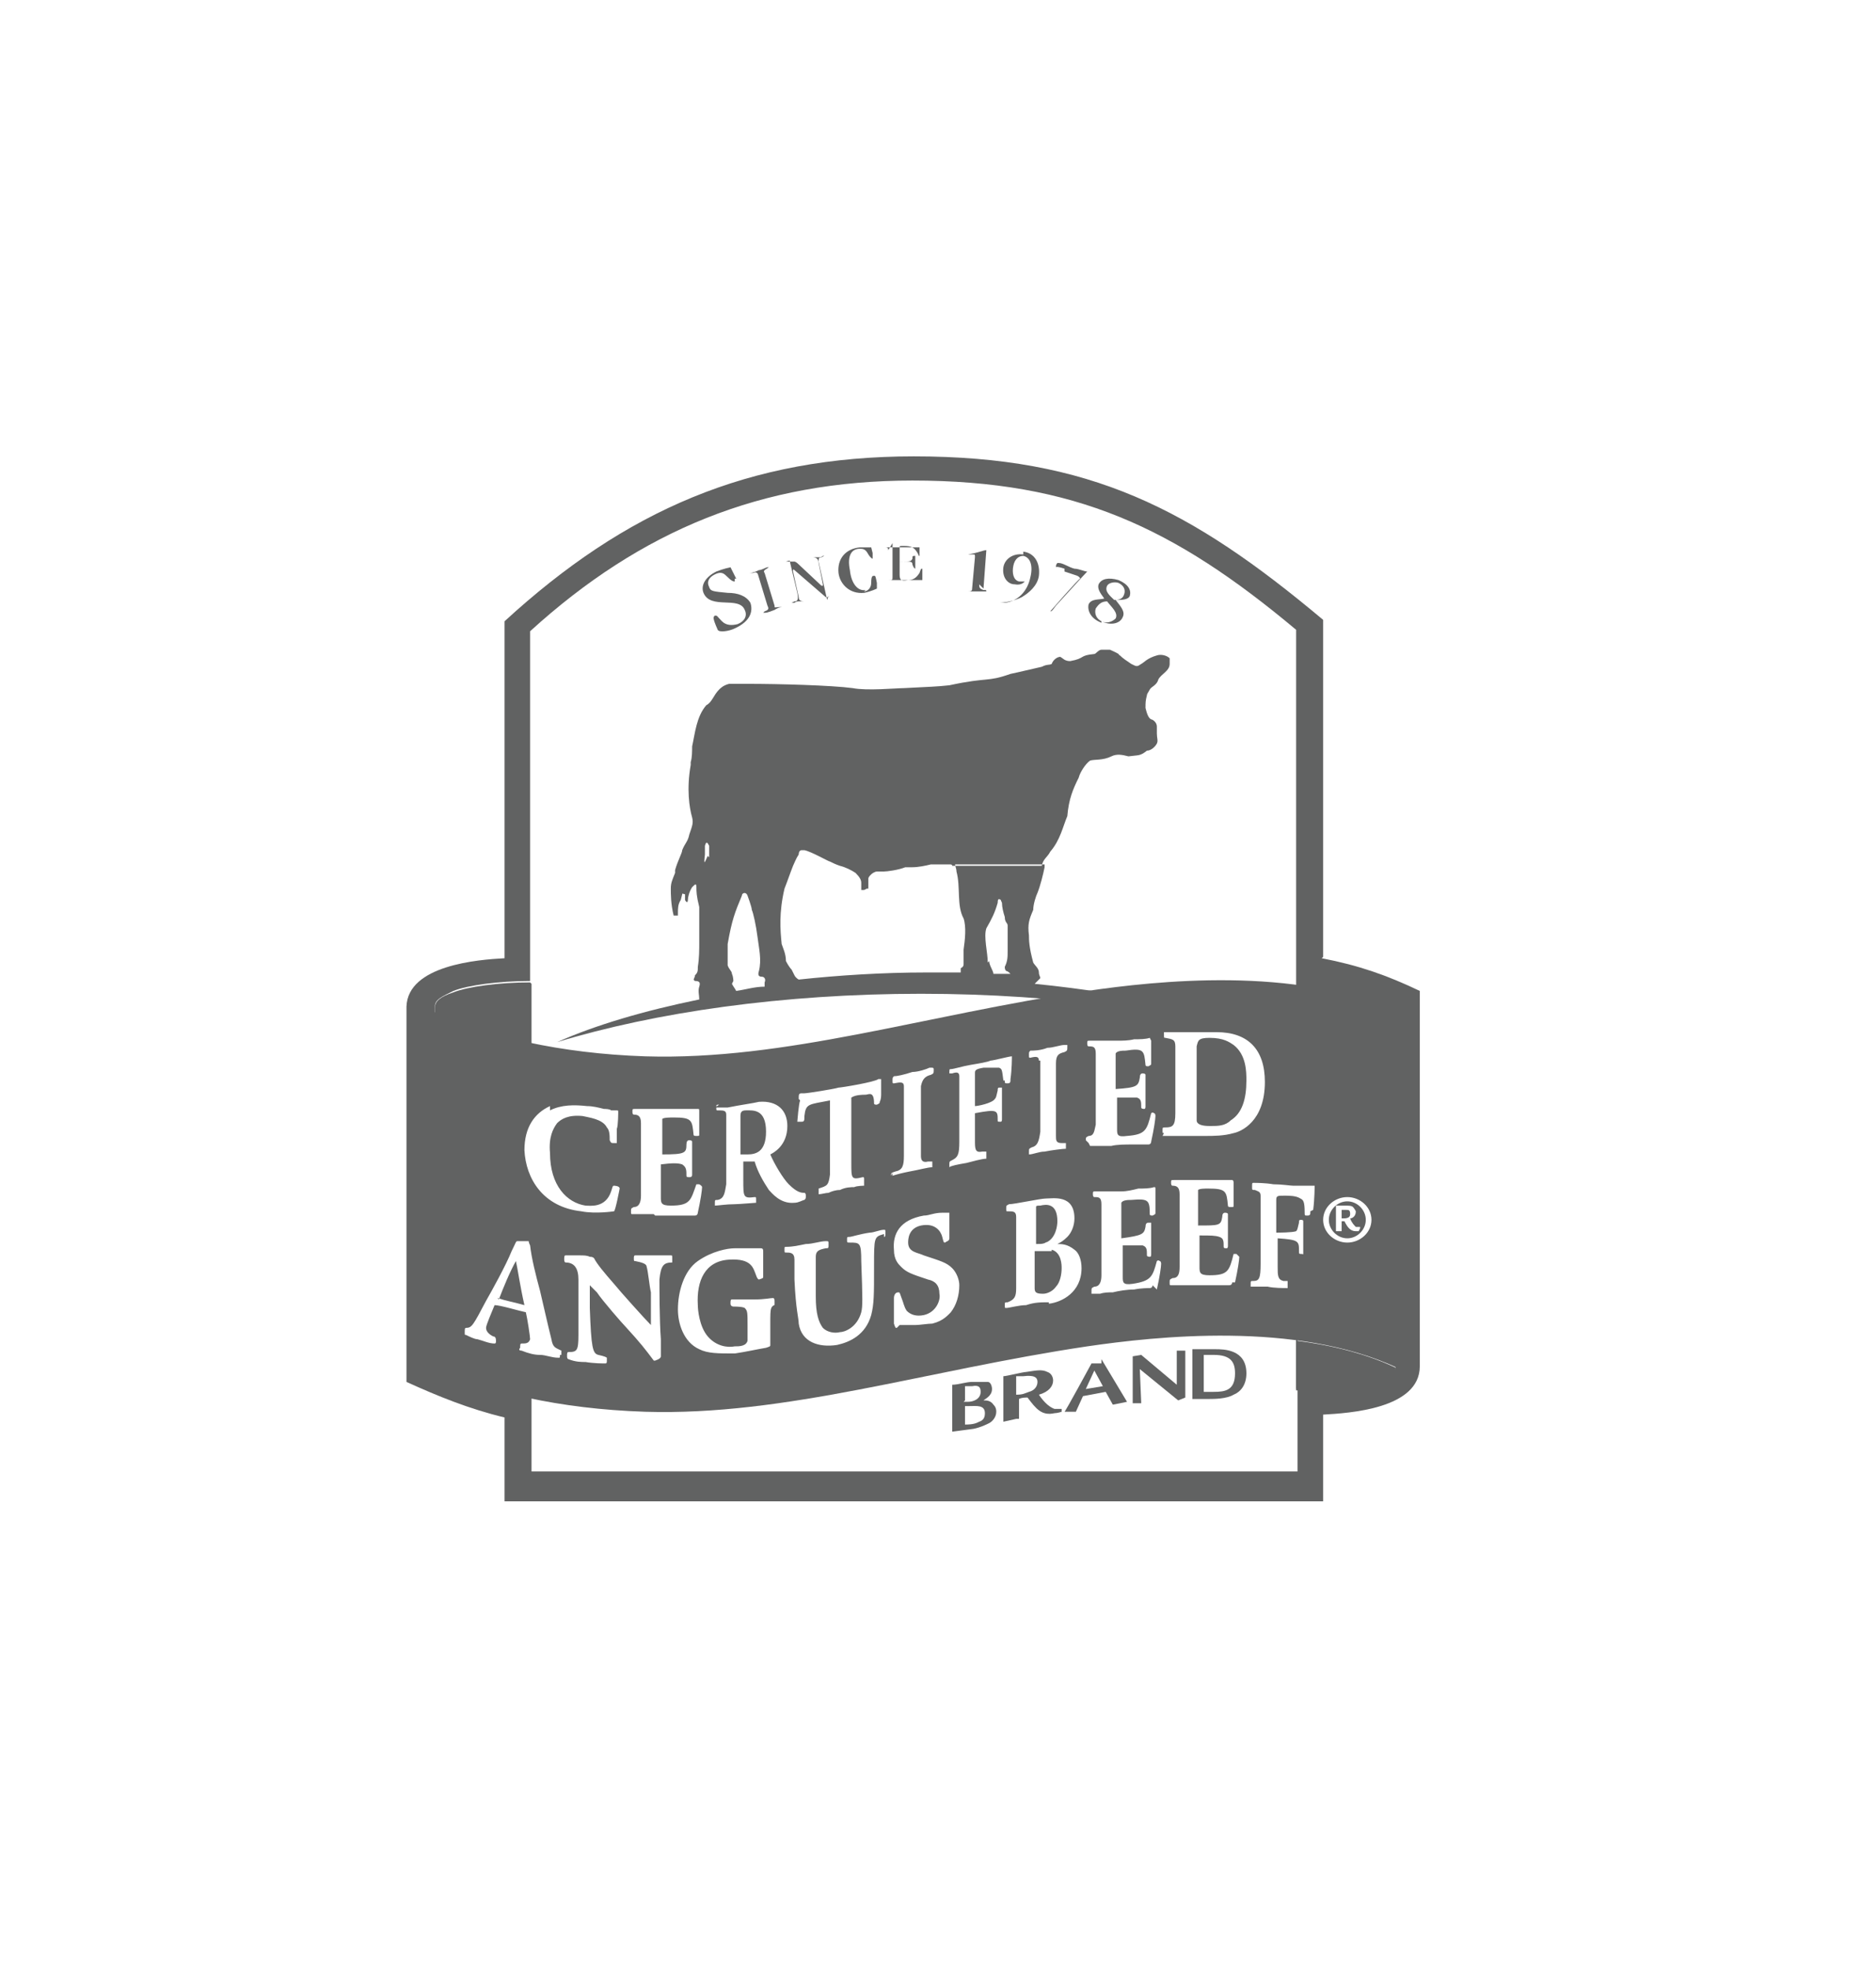 <?xml version="1.0" encoding="UTF-8"?>
<svg id="Layer_1" xmlns="http://www.w3.org/2000/svg" version="1.1" viewBox="0 0 132 138.5">
  <!-- Generator: Adobe Illustrator 30.0.0, SVG Export Plug-In . SVG Version: 2.1.1 Build 123)  -->
  <defs>
    <style>
      .st0, .st1 {
        fill: #616262;
      }

      .st1 {
        fill-rule: evenodd;
      }
    </style>
  </defs>
  <g>
    <path class="st1" d="M73.2,68.8c0-.1-.1-.2-.1-.4,0-.3-.3-.5-.4-.7-.3-1.1-.3-1.6-.3-1.9-.1-.8,0-1.1.3-1.8,0-.4.2-1,.3-1.2.2-.5.4-1.3.5-1.8,0,0,0-.1,0-.2h-6.3c0,.1.1.3.1.5.3,1.1,0,2.4.5,3.3.2.6.1,1.5,0,2.2,0,.3,0,.7,0,1,0,.1,0,.2-.2.3,0,0,0,0,0,0,0,0,0,.2,0,.3-.8,0-1.6,0-2.4,0-3.1,0-6.2.2-9,.5,0,0-.2-.1-.3-.3-.1-.2-.2-.4-.2-.4-.2-.2-.4-.6-.4-.6,0-.5-.2-.9-.3-1.2-.1-1-.2-2.2.2-3.9.2-.5.4-1.1.6-1.6h0c.1-.2.2-.5.4-.8,0-.2.1-.3.2-.3,0,0,.1,0,.2,0,.5.1,1.7.8,1.8.8.2.1.4.2.7.3h4.4s-4.4,0-4.4,0c.4.1.8.3,1.1.5.3.3.4.5.4.7,0,.2,0,.3,0,.5,0,0,.2,0,.2,0,0,0,.2-.1.2-.1s.1,0,.1,0c0,0,0,0,0-.1v-.6c0-.1.1-.2.2-.3.1-.1.3-.2.4-.2.1,0,.3,0,.5,0,.2,0,1-.1,1.5-.3.2,0,.3,0,.5,0h0c.4,0,.9-.1,1.3-.2.5,0,.8,0,1.3,0,.1,0,.2,0,.2.1h6.3c.1-.5.4-.6.6-1,.7-.8.9-1.8,1.2-2.5.1-1.2.4-1.9.8-2.7.1-.4.5-1,.8-1.2.3-.1.9,0,1.5-.3.4-.2.8-.1,1.2,0,.7-.1.8,0,1.3-.4.3,0,.6-.3.7-.5.1-.2,0-.4,0-.7,0-.2,0-.2,0-.5,0-.3-.3-.5-.4-.5-.2-.1-.3-.4-.4-.8,0-.4,0-.5.1-.9,0-.1.1-.2.2-.4.1-.2.5-.3.6-.7.2-.4.8-.6.8-1.1,0-.1,0-.4,0-.4-.2-.2-.6-.3-.9-.2-.7.2-.9.5-1.1.6-.3.2-.3.2-.7,0-.3-.2-.6-.4-.8-.6-.2-.1.2,0-.7-.4,0,0-.4,0-.6,0-.2,0-.4.3-.5.3-1.1.1-.6.3-1.7.5-.4,0-.5-.2-.7-.3-.2,0-.5.2-.6.5-.2.1-.3,0-.7.2-.9.2-1.7.4-2.2.5-1.7.6-1.5.2-4.3.8-.9.1-1.3.1-3.2.2-.5,0-2.6.2-3.6,0-1.5-.2-5.2-.3-7.4-.3s-1.1,0-1.3,0c-.4.1-.6.3-.7.4-.4.4-.5.9-.9,1.1-.7.8-.8,2-1,2.9,0,.3,0,.8-.1,1.1,0,0,0,.2,0,.2-.3,1.7-.1,3,.1,3.7.1.4,0,.6-.2,1.2-.1.5-.3.6-.5,1.1,0,.2-.3.7-.5,1.4,0,0,0,.2,0,.2h4.4s-4.4,0-4.4,0c-.2.5-.3.7-.3,1.1,0,.4,0,1.1.2,1.9,0,0,.2,0,.3,0,0,0,0,0,0-.2,0-.3,0-.6.2-.9,0,0,.1-.4.1-.4,0-.1.1,0,.2,0v.4c.1.2.2.2.2,0,0-.2.1-.6.3-.9.2-.2.3-.3.3,0,0,.3,0,.6.2,1.4,0,1,0,1.8,0,2.4,0,.6,0,1.2-.1,1.8,0,.3,0,.4-.2.6,0,.2-.2.3,0,.4.3,0,.4.1.3.4-.1.3,0,.6,0,.9-3.9.8-7.3,1.8-10,3,6.9-2.1,15.9-3.4,25.6-3.4s18.7,1.3,25.6,3.4c-4.4-2-10.6-3.4-17.6-4.1ZM49.8,60.2c-.2.4-.3.8-.2-.1v-.6c.1-.4.2-.2.3,0,0,.3,0,.2,0,.8ZM51.6,69c0,0,0-.3-.1-.5,0-.2-.2-.3-.3-.6,0-.2,0-.2,0-.8v-.7c.3-1.7.5-2.2,1-3.4,0-.2.3-.3.4,0,0,0,.3.8.3,1,.1.2.3,1.1.4,1.9.1.8.3,1.6.1,2.4-.1.3,0,.4.2.4.2,0,.3.2.2.4,0,0,0,.2,0,.3-.7,0-1.3.2-2,.3-.1-.2-.2-.3-.3-.5ZM69.5,67.7c0-.7-.3-1.8-.1-2.4.4-.7.6-1.1.8-1.8,0-.3.1-.3.2-.2,0-.1,0,0,.1.2,0,.3.1.7.2,1,0,.4.2.4.2.6,0,.5,0,1.3,0,1.8,0,.4,0,.7-.2,1.1,0,.1,0,.2.1.3.1,0,.2.1.3.2,0,0,0,0,0,0-.4,0-.8,0-1.2,0,0-.2-.3-.6-.3-.9Z"/>
    <path class="st0" d="M37.3,69.1c-2.2,0-4.4.3-5.4.7-.9.3-1.3.6-1.3,1.1v.4c1.9.9,4.2,1.6,6.8,2.2v-4.3Z"/>
    <path class="st0" d="M98.2,96.2c-2.1-1-4.6-1.6-7-1.9v3.5c2.2,0,4.5-.3,5.7-.7.9-.3,1.3-.4,1.3-.8h0Z"/>
    <g>
      <path class="st1" d="M67.9,100.2c.6,0,.8-.1,1-.2.3-.1.4-.3.4-.6,0-.6-.6-.5-1.1-.5h-.3s0,1.2,0,1.2M67.8,98.6h.3c.4,0,.9-.2.9-.7,0-.3-.1-.5-.6-.4-.1,0-.3,0-.5,0v1ZM67,97.4c.4,0,1-.2,1.4-.2.4,0,.8,0,1.1,0,.2,0,.3.3.3.5,0,.5-.5.7-.6.8.2,0,.5,0,.7.3.2.2.2.4.2.5,0,.4-.3.7-.5.8-.2.1-.6.3-1.1.4l-1.5.2v-3.3Z"/>
      <path class="st1" d="M71.5,98.1c.5,0,.6-.1.9-.2.4-.1.6-.4.6-.7,0-.3-.2-.5-1-.4h-.5c0,0,0,1.2,0,1.2M71.5,99.8l-.9.2v-3.2c.2,0,1.4-.3,1.6-.3.7-.1,1.1-.2,1.5,0,.3.1.4.4.4.6,0,.4-.3.8-1,1,.4.6.8.9,1.1,1,.2,0,.4,0,.5,0h0s0,.2,0,.2c0,0,0,0,0,0,0,0-.3.1-.5.1-.9.2-1.3-.3-1.9-1.1-.2,0-.4,0-.6.1v1.4Z"/>
      <path class="st1" d="M77.6,97.5l-.6-1.1-.6,1.3,1.2-.2M77.5,95.6l1.8,3-1,.2-.5-.9-1.6.3-.5,1.1h-.8c0,.1,1.9-3.4,1.9-3.4h.7Z"/>
      <polyline class="st1" points="80.3 95.3 82.8 97.4 82.8 95 83.4 95 83.4 98.3 82.9 98.5 80.2 96.3 80.3 98.7 79.7 98.7 79.7 95.4 80.3 95.3"/>
      <path class="st1" d="M84.8,97.9h.6c.8,0,1.5-.1,1.5-1.3,0-.8-.3-1.3-1.5-1.3-.2,0-.4,0-.7,0v2.6M84,94.9c.4,0,.9,0,1.3,0h.2c.6,0,2.2,0,2.2,1.7,0,.8-.4,1.3-.9,1.5-.5.3-1.4.3-1.7.3h-1.2s0-3.5,0-3.5Z"/>
    </g>
    <g>
      <path class="st1" d="M51.7,40.7c0,0,0,.1,0,.2-.1,0-.2,0-.6-.4-.2-.2-.4-.3-.8-.1-.4.2-.6.5-.4.9.1.3.3.3,1.3.4.7,0,1.3.2,1.6.7.2.6,0,1.3-1.1,1.8-.4.2-1.1.3-1.2.1-.4-.9-.3-.9-.2-1,.2,0,.1,0,.5.4.3.3.7.3,1.1.2.5-.2.7-.6.5-1-.4-1-2.4,0-2.9-1.2-.2-.5.1-1.1.9-1.5.5-.2,1-.3,1-.3,0,0,0,0,.1.2l.3.6"/>
      <path class="st1" d="M53.3,40.4c0-.1-.1-.2-.3-.1-.2,0-.3,0-.3,0,0,0,0,0,0,0,.1,0,.3,0,.7-.2.2,0,.5-.2.6-.2,0,0,.1,0,.1,0,0,0,0,0-.3.2,0,0-.1.1,0,.2l.7,2.3c0,.2,0,.1.4.1.2,0,.2,0,.2,0,0,0,0,0,0,0-.1,0-.3,0-.6.2-.5.2-.6.2-.7.2,0,0,0,0-.1,0,0,0,0,0,.1-.1.3-.1.3-.2.2-.4l-.7-2.3"/>
      <path class="st1" d="M58.3,41.9c0,0,0,.1,0,.1,0,0-.1,0-.2,0l-2.2-1.9c0,0-.1-.1-.1,0,0,0,0,0,0,.1l.4,1.8c0,.2.1.3.4.3.1,0,.2,0,.2,0,0,0,0,0,0,0-.2,0-.3,0-.5,0-.2,0-.3,0-.4.1,0,0-.1,0-.2,0,0,0,0,0,.2-.1.2,0,.3-.1.2-.6l-.5-2.1c0-.2,0-.2-.3-.1-.1,0-.2,0-.2,0,0,0,0,0,.1,0,0,0,.1,0,.4,0,.2,0,.3,0,.3,0,0,0,.1,0,.3.2l1.6,1.5c0,0,.1,0,.1,0,0,0,0,0,0-.1l-.3-1.5c0-.3-.2-.4-.4-.4-.1,0-.2,0-.2,0,0,0,0,0,.1,0,0,0,.2,0,.4,0,.2,0,.3,0,.4-.1,0,0,.1,0,.1,0,0,0,0,0-.2.1-.2,0-.2.1-.2.3l.6,2.7"/>
      <path class="st1" d="M60.8,41.6c.2,0,.5-.2.5-.6,0-.5.1-.5.2-.5.1,0,.1,0,.2.5,0,.3,0,.3,0,.4,0,0-.4.2-.9.3-1,.1-1.7-.6-1.8-1.4-.1-1,.5-1.7,1.5-1.8.3,0,.6,0,.8,0,0,0,0,0,.1.4,0,.4,0,.4,0,.4,0,0-.1,0-.3-.3-.2-.4-.4-.4-.6-.4-.6,0-.9.5-.7,1.5.1,1,.6,1.5,1.1,1.4"/>
      <path class="st1" d="M62.5,38.7c0-.1,0-.2-.2-.2-.1,0-.2,0-.2,0,0,0,0,0,.2,0,0,0,.2,0,1,0,.7,0,1,0,1.2,0,.1,0,.1,0,.2,0v.6c0,0,0,0,0,0-.1,0,0,0-.2-.3-.2-.3-.4-.4-.9-.4-.3,0-.3,0-.3.1v1c0,0,0,0,.2,0,.5,0,.6,0,.7-.2,0-.2,0-.2.2-.2,0,0,0,0,0,0,0,.1,0,.3,0,.4,0,.2,0,.3,0,.4,0,0,0,.1,0,.1,0,0-.1,0-.2-.3,0-.2-.1-.2-.6-.2-.3,0-.3,0-.3,0v.9c0,.4.1.5.6.4.4,0,.6-.2.8-.5.1-.3.1-.3.2-.3,0,0,0,0,0,.1v.7c0,0,0,0-.1,0-.2,0-.5,0-1.1,0-.7,0-.9,0-1.2,0-.1,0-.1,0-.1,0,0,0,0,0,.1,0,.3,0,.3,0,.3-.2v-2.4"/>
      <path class="st1" d="M68.9,41.1c0,.2,0,.3.3.4.2,0,.2,0,.2.1,0,0,0,0-.1,0,0,0-.5,0-.7,0-.3,0-.7,0-.8,0,0,0,0,0,0,0,0,0,0,0,.2,0,.3,0,.4,0,.4-.2l.2-2.2c0-.2,0-.2-.1-.2,0,0-.3,0-.4,0,0,0,0,0,0,0,0,0,0,0,.5-.1.7-.2.7-.2.8-.2,0,0,0,0,0,0l-.2,2.7"/>
      <path class="st1" d="M72,38.8c.8.1,1.2.8,1.1,1.7-.1.7-.7,1.2-1.2,1.5-.6.3-1.3.4-1.6.4,0,0,0,0,0,0,0,0,0,0,.4,0,.9-.1,1.6-.8,1.8-1.8.2-.8,0-1.4-.5-1.5-.3,0-.6.2-.7.7-.1.5,0,1,.4,1.1.3,0,.3,0,.4,0,0,0,0,0,0,0,0,0-.2.3-.7.2-.5,0-.9-.5-.8-1.2.1-.6.7-1,1.4-.9"/>
      <path class="st1" d="M74.9,40c-.6-.2-.6-.1-.6-.1,0,0,0,0,0,0,0-.1,0-.2.1-.3,0,0,0,0,.1,0,.3,0,.7.3,1.1.4.3,0,.7.2.9.2,0,0,0,0,0,0,0,0-.2.2-2.2,2.4-.3.4-.3.4-.4.4,0,0-.1,0,0,0,0,0,2-2.3,2.1-2.3,0,0,0-.1-.2-.2l-.9-.3"/>
      <path class="st1" d="M78.4,42.2c.4,0,.6-.1.7-.4.1-.3,0-.6-.4-.8-.3-.1-.7,0-.8.2-.2.4.2.7.5,1M77.5,43.7c.4.2.8,0,1-.2.2-.4-.3-.8-.6-1.2-.4,0-.6.2-.8.5-.1.3,0,.7.4.9ZM77.5,43.8c-.8-.3-1-.9-.9-1.3.2-.4.7-.3,1.1-.4-.3-.4-.5-.7-.4-1,.2-.4.7-.5,1.4-.3.7.3.9.7.8,1.1-.1.3-.6.3-1,.3.3.4.7.8.5,1.2-.2.5-.9.6-1.5.3Z"/>
    </g>
  </g>
  <g>
    <path class="st0" d="M74,88c-.4,0-.7,0-1.2,0,0,.5,0,2.3,0,2.6,0,.3.1.4.6.4.3,0,.7-.2.9-.5.3-.3.4-.9.4-1.3,0-.2,0-1.1-.7-1.3Z"/>
    <path class="st0" d="M35,91.3c.6.2,1.2.3,1.9.5-.3-1.3-.5-2.7-.6-3.1-.4.7-.9,1.9-1.2,2.7Z"/>
    <path class="st0" d="M85.2,79.2c.5,0,1,0,1.4-.4.8-.5,1.1-1.5,1.1-2.8,0-.6,0-1.8-.9-2.5-.3-.2-.7-.5-1.7-.5-.8,0-.8.2-.9.6,0,.4,0,2.7,0,3.3,0,.4,0,1.6,0,1.9,0,.3.4.4.9.4Z"/>
    <path class="st0" d="M52.6,81.2c.6,0,1.3-.2,1.3-1.6,0-1.6-.9-1.5-1.4-1.5-.3,0-.4.1-.4.4v2.7c.1,0,.2,0,.4,0Z"/>
    <path class="st0" d="M73.6,87.4c.7-.3.8-1.2.8-1.5,0-1.3-.8-1.2-1.2-1.1-.2,0-.3,0-.3.1,0,.1,0,2.3,0,2.6.4,0,.6,0,.8-.2Z"/>
    <path class="st0" d="M94.8,84.5c-.7,0-1.3.6-1.3,1.3s.6,1.3,1.3,1.3,1.3-.6,1.3-1.3-.6-1.3-1.3-1.3ZM95.6,86.6c0,0-.2,0-.2,0-.4,0-.6-.3-.8-.7,0,0-.1,0-.2,0v.7h-.4v-1.8s.6,0,.6,0c.3,0,.5,0,.6.1.1.1.2.3.2.3,0,.4-.3.5-.4.5.1.3.3.5.4.6,0,0,.1,0,.3,0h0s0,.1,0,.1Z"/>
    <path class="st0" d="M94.7,85.1h-.3v.6c.3,0,.6,0,.6-.3s-.1-.3-.3-.3Z"/>
    <path class="st0" d="M76.5,69.7c-11.5,1.7-21.2,4.9-31.1,4.6-6-.2-11.1-1.4-14.8-3.1v25c3.7,1.7,8.7,2.9,14.8,3.1,9.9.3,19.7-2.9,31.1-4.6,4.8-.7,14.7-1.8,21.8,1.5v-25c-7.1-3.3-17-2.2-21.8-1.5ZM73.1,74.6c0-.3-.2-.3-.6-.2-.1,0-.1,0-.1-.2,0-.2,0-.2.1-.3.2,0,.7,0,1.2-.2.4,0,.9-.2,1.2-.2h.2c0,0,0,0,0,.1,0,.3,0,.3-.2.4-.4.1-.6.2-.6.8,0,.4,0,1.7,0,2.2,0,1.5,0,2.5,0,2.9,0,.3,0,.5.4.5h.3c0,0,0,0,0,.1,0,.2,0,.3,0,.3-.2,0-1,.1-1.5.2-.4,0-.8.2-1.1.2,0,0,0,0,0-.2,0-.2,0-.2.2-.3.4-.1.5-.4.6-1.1,0-.8,0-2.3,0-3.2,0-.4,0-1.5,0-1.8ZM56.2,77.3c0-.3,0-.4.2-.4,0,0,.1,0,.2,0,.2,0,2.1-.3,2.4-.4.2,0,2.6-.4,2.8-.6,0,0,.1,0,.2,0,0,0,0,0,0,0,0,0,0,.7,0,1,0,.2,0,.4-.1.6,0,.1,0,.1-.2.2-.1,0-.2,0-.2-.1,0-.9-.4-.6-.6-.6-.2,0-.7,0-1,.2v1.7c0,1.1,0,2.4,0,2.9,0,1.1,0,1.2.8,1,.1,0,.1,0,.1.2s0,.4,0,.4c0,0-.5,0-.7.1-.2,0-.6,0-1,.2-.3,0-.6.1-.8.2-.2,0-.5.1-.7.1,0,0,0,0,0-.2s0-.2,0-.2c.6-.2.7-.2.8-1,0-.4,0-2.5,0-3,0-.4,0-1.7,0-2.2-1.5.3-1.7.2-1.8,1.1,0,.3,0,.4-.2.4-.2,0-.3,0-.3,0,0,0,.1-1.3.2-1.5ZM50.3,77.9h.9c1-.2,1.8-.3,2.2-.4,1.3-.1,2,.6,2,1.7,0,1.4-1,1.9-1.2,2,.3.7.9,1.7,1.3,2.1.6.6.9.6,1.1.6,0,0,.1,0,.1.2,0,.2,0,.2-.1.3-.1,0-.4.2-.7.2-1,.1-1.6-.7-1.8-.9-.4-.6-.8-1.3-1-2-.3,0-.5,0-.8,0,0,.6,0,.9,0,1.3,0,1.2,0,1.3.8,1.2.1,0,.1,0,.1.2,0,.1,0,.2,0,.2-.1,0-1.2.1-1.5.1-.6,0-1.2.1-1.4.1,0,0,0-.1,0-.2,0-.2,0-.2.2-.2.5-.1.5-.6.6-1.1,0-.9,0-2.2,0-3.1,0-.4,0-1.5,0-1.8,0-.3-.2-.3-.6-.3-.1,0-.1,0-.1-.2,0-.2,0-.2.2-.2ZM38.7,78.1c.8-.4,1.7-.4,2.6-.3.4,0,.8.1,1.2.2.1,0,.4,0,.5.1,0,0,.1,0,.2,0,0,0,.1,0,.1,0,.2,0,.2,0,.2.1,0,0,0,1-.1,1.2,0,.2,0,.9,0,1,0,0,0,0-.2,0-.2,0-.2,0-.3-.2,0-.3,0-.7-.2-.9-.3-.6-1.3-.7-1.7-.8-1-.1-1.5.2-1.8.5-.3.4-.6,1-.5,2.1,0,2.3,1.2,3.5,2.5,3.7.3,0,1.4.2,1.8-1,.1-.3.1-.4.2-.4,0,0,.4,0,.4.2,0,0-.3,1.6-.4,1.6,0,0-1.3.2-2.3,0-2.7-.3-3.9-2.3-4-4.3,0-1.6.7-2.6,1.8-3.1ZM39.4,95.3c0,.2,0,.2-.1.2-.5,0-.9-.2-1.3-.2-.4,0-.8-.1-1.3-.3-.2,0-.2-.1-.1-.2,0-.2,0-.3.1-.3.3,0,.5,0,.6-.3,0-.2-.2-1.5-.3-1.9-.5-.1-1.8-.5-2.2-.5-.2.5-.6,1.4-.6,1.6,0,.3.3.5.5.6q.2,0,.2.3c0,.1,0,.2-.1.2-.4,0-.8-.2-1.2-.3-.2,0-.6-.2-.8-.3-.1,0-.1,0-.1-.2,0-.2,0-.3.1-.3.4,0,.5-.2,1.4-1.9.4-.7,1.4-2.5,1.8-3.5.3-.6.3-.7.4-.7.5,0,.7,0,.8,0,0,0,0,.1.1.3.1.9.4,2.1.7,3.2.4,1.7.5,2.2.8,3.4.1.6.3.6.7.8,0,0,0,.1,0,.3ZM47.3,88.8c-.6,0-.8.2-.9,1.2,0,.5,0,2.9.1,4.2,0,.3,0,.9,0,1.2h0c0,.1-.1.2-.4.3,0,0,0,0-.1,0-.6-.8-.9-1.2-2-2.4-.2-.2-1.6-1.8-2-2.4,0,0-.3-.3-.5-.5,0,.5,0,1.3,0,1.6.1,2.8.2,3.2.6,3.3,0,0,.5.1.6.2,0,0,0,.2,0,.2,0,.1,0,.2-.1.2-.2,0-.8,0-1.4-.1-.3,0-.7,0-1.2-.2,0,0-.1,0-.1-.2,0-.2,0-.3.1-.3.6,0,.7-.1.7-1.2,0-.6,0-3.7,0-3.9,0-.8-.3-1.2-.9-1.2,0,0-.1,0-.1-.2,0-.2,0-.3.1-.3.2,0,.6,0,.9,0,.4,0,.6,0,.8.1.1,0,.2,0,.3.1.2.4.7,1,1.4,1.8.4.5,2.2,2.5,2.6,2.9v-2.3c-.1-.4-.2-1.5-.3-1.8,0-.2-.3-.3-.8-.4-.1,0-.1,0-.1-.2,0-.1,0-.2.1-.2.2,0,1.1,0,1.3,0,.2,0,1.1,0,1.2,0,.1,0,.1,0,.1.2,0,.2,0,.2,0,.2ZM46,85.4c-.4,0-.7,0-.9,0-.3,0-.5,0-.6,0-.1,0-.1,0-.1-.2,0-.2,0-.2.2-.3.4,0,.5-.4.5-.8,0-.6,0-2,0-2.7,0-1.6,0-2.1,0-2.4,0-.5-.2-.6-.5-.6q-.1,0-.1-.2c0-.2,0-.2.2-.2s.6,0,1,0c.4,0,.8,0,1,0,.4,0,.9,0,1.3,0,.4,0,.8,0,1.1,0,.1,0,.1,0,.1.2,0,.1,0,.5,0,1,0,.2,0,.5,0,.6,0,.1,0,.1-.2.1-.1,0-.2,0-.2-.1-.1-1-.1-1.2-1.4-1.2-.2,0-.7,0-.8.1,0,0,0,.3,0,.5,0,.7,0,1.4,0,2,1.6,0,1.7-.1,1.7-.7q0-.3.2-.3c0,0,.2,0,.2.1,0,.2,0,.9,0,1,0,.2,0,1.1,0,1.3,0,.1,0,.2-.2.2-.1,0-.2,0-.2-.1,0-.4,0-.6-.3-.8-.3-.1-.7-.1-1.5,0,0,.4,0,1.9,0,2.3,0,.4,0,.6.7.6,1.4,0,1.4-.4,1.8-1.5,0,0,.1,0,.2,0,0,0,.2.1.2.2,0,.2-.1.9-.3,1.8,0,0,0,.2-.2.2-.1,0-.6,0-1.2,0-.5,0-1.2,0-1.6,0ZM54.7,91.7c-.5.2-.5.2-.5,1.4,0,.3,0,.8,0,1.1,0,.1,0,.3,0,.4,0,.1,0,.1-.3.2-.6.1-1.5.3-2.2.4-1.2,0-1.9,0-2.5-.3-1.1-.5-1.5-1.8-1.5-2.8,0-1.2.4-2.7,1.4-3.4,1-.7,2.1-.9,2.6-.9.4,0,1.1,0,1.2,0,.3,0,.3,0,.3,0q0,0,.2,0c0,0,.1,0,.1,0,.1,0,.2,0,.2.2,0,.4,0,.7,0,1.1,0,.2,0,.5,0,.7,0,.1,0,.1-.3.2,0,0-.1,0-.2-.3-.2-.5-.3-1.2-1.9-1.1-1.7.1-2.3,1.5-2.2,3.2,0,.3.1,1.5.7,2.2.6.7,1.4.8,1.9.7.3,0,.8,0,.9-.4,0-.2,0-.8,0-1,0-1,0-1.1-.2-1.3,0,0-.1-.1-.8-.1,0,0-.2,0-.2-.2,0-.2,0-.3.1-.3.3,0,.6,0,1.6,0,.7,0,1.1-.1,1.3-.1,0,0,.1,0,.1.2,0,.1,0,.2,0,.3ZM62.2,86.8c-.7.2-.7.2-.7,2.3,0,2,0,2.6-.2,3.4-.4,1.4-1.5,1.9-2.4,2.1-1.3.2-2.5-.2-2.7-1.5,0-.4-.2-.9-.3-3.1,0-.9,0-1.2,0-1.4,0-.5-.3-.5-.6-.5-.1,0-.1,0-.1-.2,0-.2,0-.2.1-.2.5,0,.9-.1,1.4-.2.5,0,1-.2,1.4-.2.2,0,.2,0,.2.2,0,.3,0,.3-.2.3-.5.1-.7.2-.7.6,0,.4,0,2.3,0,2.8,0,1.2.2,1.8.5,2.2.3.3.8.4,1.2.3.3,0,1.2-.3,1.5-1.4.1-.4.1-.9,0-3.6,0-1.3-.1-1.3-.8-1.3-.2,0-.2,0-.2-.2,0-.2,0-.2.2-.2.1,0,.7-.2,1.4-.3.3,0,.7-.2,1-.2.1,0,.1,0,.1.2,0,.2,0,.3-.1.3ZM62.7,82.7c0-.2,0-.2.3-.3.5-.1.6-.4.6-1.1,0-.8,0-2.3,0-3.1,0-.4,0-1.5,0-1.8,0-.3-.2-.3-.7-.2-.1,0-.1,0-.1-.2,0-.2,0-.2.1-.3.2,0,.7-.1,1.3-.3.4,0,1-.2,1.2-.3h.2c0,0,.1,0,.1.1,0,.3,0,.3-.2.4-.4.1-.6.3-.7.8,0,.4,0,1.7,0,2.1,0,1.4,0,2.4,0,2.8,0,.3.1.5.5.4h.3c0,0,0,0,0,.1,0,.2,0,.2,0,.3-.3,0-1,.2-1.6.3-.5.1-.9.2-1.2.3,0,0,0,0,0-.2ZM67,92.2c-.3.3-.6.7-1.4.9-.3,0-.9.1-1.2.1-.5,0-.8,0-.9,0,0,0-.1,0-.2,0,0,0-.2.2-.2.2-.1,0-.1,0-.2-.3,0-.4,0-1.6,0-1.8,0-.2.1-.4.3-.4.1,0,.1,0,.2.3.2.5.2.7.4,1,.3.3.7.4,1.2.3.9-.2,1.2-1.1,1.1-1.5,0-.6-.3-.9-.8-1-1.2-.4-1.5-.5-1.9-.9-.2-.2-.5-.5-.5-1.2-.1-1.1.4-2.1,2.1-2.4.4,0,.7-.2,1.3-.2,0,0,.1,0,.2,0,0,0,0,0,.1,0,0,0,0,0,.1,0,0,0,0,0,.1,0v.9c0,.4,0,.8,0,.9,0,.2-.2.2-.3.3-.1,0-.1,0-.2-.4-.1-.4-.5-1-1.5-.8-.9.2-.9,1-.9,1.2,0,.7.7.7,1.1.9,1.2.4,1.6.5,2,.9.3.3.5.8.5,1.2,0,.7-.2,1.4-.6,1.9ZM70.6,76c-.1-.8-.1-.8-.3-.9-.3,0-.8,0-1.1,0-.6.1-.6.2-.6.4v2.3c.2,0,1.2-.2,1.4-.5.1-.1.1-.2.2-.6,0-.1,0-.2.1-.2.1,0,.2,0,.2,0,0,.2,0,.7,0,1.1,0,.4,0,.9,0,1.1,0,.1,0,.2-.1.2-.2,0-.2,0-.2-.1,0-.7,0-.8-1.6-.5,0,1.5,0,1.6,0,1.9,0,.6,0,.9.5.8.1,0,.2,0,.3,0,0,0,0,0,0,.2,0,.1,0,.3,0,.3-.3,0-1,.2-1.4.3-.6.1-1.1.2-1.2.3,0,0,0,0,0-.2,0-.2,0-.2.2-.3.4-.2.5-.4.5-1.3,0-.6,0-2.4,0-3.1,0-.9,0-1.3,0-1.5,0-.3-.2-.3-.5-.2-.2,0-.2,0-.2,0,0-.3,0-.3.1-.3.2,0,.8-.2,1.4-.3.6-.1,1.2-.2,1.4-.3.2,0,1.3-.3,1.5-.3,0,0,0,0,0,0,0,.1,0,.9-.1,1.6,0,.2,0,.3-.2.3-.2,0-.2,0-.2-.2ZM73.8,91.6c-.6,0-1,0-1.6.2-.5,0-1.2.2-1.4.2-.1,0-.1,0-.1-.2,0-.2,0-.2.2-.2.5-.2.6-.4.6-1,0-.2,0-.5,0-1.7v-.6c0-1.6,0-2.4,0-2.7,0-.4-.2-.4-.6-.4-.1,0-.1,0-.1-.2,0-.2,0-.2.2-.3.4,0,2.2-.4,2.6-.4.5,0,2-.3,2,1.4,0,.5-.2,1-.5,1.3-.3.3-.5.4-.7.5.3,0,.7,0,1.2.4.3.2.5.7.5,1.3,0,1.7-1.4,2.4-2.3,2.5ZM76.4,80.2c0-.2,0-.2.2-.3.4,0,.4-.4.5-.8,0-.5,0-2,0-2.6,0-1.6,0-2.1,0-2.4,0-.5-.2-.5-.5-.5q-.1,0-.1-.2c0-.2,0-.2.2-.2.1,0,.5,0,.9,0,.4,0,.8,0,1,0,.4,0,.8,0,1.2-.1.4,0,.8,0,1.1-.1,0,0,0,0,.1.2,0,.1,0,.5,0,1,0,.2,0,.5,0,.6,0,.1,0,.1-.2.2-.1,0-.2,0-.2-.1-.1-1-.1-1.2-1.4-1-.2,0-.6,0-.7.2,0,0,0,.3,0,.5,0,.6,0,1.4,0,2,1.5-.1,1.6-.2,1.7-.8q0-.3.2-.3c0,0,.2,0,.2.1,0,.2,0,.9,0,1,0,.2,0,1.1,0,1.2,0,.1,0,.2-.1.2,0,0-.2,0-.2-.1,0-.4,0-.6-.3-.7-.3,0-.6,0-1.4,0,0,.4,0,1.8,0,2.2,0,.4,0,.6.7.5,1.3-.1,1.4-.4,1.7-1.6,0,0,.1-.1.2,0,0,0,.1,0,.1.2,0,.2-.1.9-.3,1.8,0,0,0,.2-.2.2-.1,0-.6,0-1.1,0-.5,0-1.1,0-1.5.1-.3,0-.6,0-.9,0-.2,0-.4,0-.6,0,0,0,0,0-.1-.2ZM81.1,90.4c0,0,0,.2-.2.2-.1,0-.6,0-1.1.1-.5,0-1.1.1-1.5.2-.3,0-.6,0-.9.1-.2,0-.4,0-.6,0,0,0,0,0,0-.2,0-.2,0-.2.2-.3.4,0,.5-.4.5-.8,0-.5,0-2,0-2.6,0-1.6,0-2.1,0-2.4,0-.5-.2-.5-.5-.5q-.1,0-.1-.2c0-.2,0-.2.2-.2.2,0,.5,0,.9,0,.4,0,.8,0,.9,0,.4,0,.8-.1,1.2-.2.4,0,.8,0,1.1-.1.1,0,.1,0,.1.2s0,.5,0,1c0,.2,0,.5,0,.6,0,.1,0,.1-.2.2-.1,0-.2,0-.2-.1,0-1-.1-1.1-1.3-1-.2,0-.6,0-.7.2,0,0,0,.3,0,.5,0,.6,0,1.4,0,2,1.5-.2,1.6-.3,1.7-.8q0-.3.2-.3c0,0,.2,0,.2,0,0,.2,0,.9,0,1,0,.2,0,1.1,0,1.2,0,.1,0,.2-.1.2,0,0-.2,0-.2-.1,0-.4,0-.6-.3-.7-.3,0-.6,0-1.4,0,0,.4,0,1.8,0,2.2,0,.4,0,.6.7.5,1.3-.2,1.4-.5,1.7-1.6,0,0,.1-.1.2,0,0,0,.1,0,.1.2,0,.2-.1.9-.3,1.8ZM81.9,79.7c-.1,0-.1,0-.1-.2,0-.2,0-.2.2-.2.5,0,.7-.1.7-1,0-.9,0-2.2,0-3.1,0-1.1,0-1.3,0-1.6,0-.5-.2-.5-.7-.6-.1,0-.1,0-.1-.2,0-.1,0-.2,0-.2,0,0,.2,0,.3,0,.1,0,.3,0,.6,0,.3,0,.9,0,1.5,0,.6,0,1.1,0,1.3,0,2.2,0,3.4,1.2,3.4,3.5,0,2.8-1.7,3.5-2.2,3.6-.7.2-1.4.2-2,.2-.5,0-1.4,0-1.7,0-.4,0-1.1,0-1.3,0ZM86.7,90.2c0,0,0,.2-.2.2-.1,0-.6,0-1.1,0-.5,0-1.1,0-1.5,0-.3,0-.6,0-.9,0-.2,0-.4,0-.6,0-.1,0-.1,0-.1-.2,0-.2,0-.2.2-.3.4,0,.5-.3.5-.8,0-.6,0-2,0-2.7,0-1.6,0-2.1,0-2.4,0-.5-.2-.6-.5-.6q-.1,0-.1-.2c0-.2,0-.2.2-.2.1,0,.5,0,.9,0,.4,0,.8,0,.9,0,.4,0,.8,0,1.2,0,.4,0,.8,0,1.1,0,0,0,.1,0,.1.2,0,.1,0,.4,0,1,0,.2,0,.5,0,.6,0,.1,0,.1-.2.1-.1,0-.2,0-.2-.1-.1-1-.1-1.2-1.4-1.2-.2,0-.6,0-.7.1,0,0,0,.3,0,.5,0,.6,0,1.4,0,2,1.5,0,1.6,0,1.7-.6q0-.3.2-.3c0,0,.2,0,.2.1,0,.2,0,.9,0,1,0,.2,0,1.1,0,1.2,0,.1,0,.2-.1.2s-.2,0-.2-.1c0-.4,0-.6-.3-.7-.3-.1-.6-.1-1.4-.1,0,.4,0,1.9,0,2.2,0,.4,0,.6.7.6,1.3,0,1.4-.3,1.7-1.5,0,0,.1,0,.2,0,0,0,.1.1.2.2,0,.2-.1.9-.3,1.8ZM92.2,85.2c0,.2,0,.3-.2.3-.2,0-.2,0-.2-.2,0-.8-.1-.9-.3-1-.3-.2-.8-.2-1.1-.2-.5,0-.6,0-.6.3v2.3c.2,0,1.1,0,1.4-.1.1-.1.1-.2.2-.6,0-.1,0-.2.1-.2.1,0,.2,0,.2.1s0,.7,0,1.1,0,.9,0,1.1,0,.1-.1.1c-.2,0-.2,0-.2-.2,0-.7,0-.8-1.5-.9,0,1.5,0,1.7,0,2,0,.6,0,.9.4,1,.1,0,.2,0,.3,0,0,0,0,0,0,.2s0,.3,0,.3c-.3,0-1,0-1.4-.1-.6,0-1.1,0-1.2,0,0,0,0,0,0-.2,0-.2,0-.2.2-.2.4,0,.5-.2.5-1.2,0-.6,0-2.4,0-3.2s0-1.4,0-1.6c0-.3-.2-.3-.4-.4-.2,0-.2,0-.2-.2,0-.3,0-.3.1-.3.2,0,.8,0,1.4.1.6,0,1.2.1,1.4.1.2,0,1.3,0,1.5,0,0,0,0,0,0,0,0,.1,0,.9-.1,1.7ZM94.8,87.4c-.9,0-1.7-.7-1.7-1.6s.8-1.6,1.7-1.6,1.7.7,1.7,1.6-.8,1.6-1.7,1.6Z"/>
  </g>
  <path class="st0" d="M93.1,67.3v-23.7c-9.3-7.8-16.4-11.5-28.8-11.5-11.6,0-20.3,3.8-28.8,11.6v23.7c-1.9.1-6.8.5-6.9,3.4v26.4c2.2,1,4.4,1.9,6.9,2.5v5.9h57.6v-6.1c1.8-.1,6.8-.4,6.8-3.4v-26.4c-2.3-1.1-4.3-1.8-6.9-2.3ZM37.4,103.7v-7h-5.5v-19h5.5v-7.3s0,3,0,3c-2.6-.5-4.8-1.3-6.8-2.2v-.4c0-.5.5-.7,1.3-1.1,1-.4,3.2-.7,5.4-.7v-24.6c7.8-7.1,16.3-10.6,26.9-10.6,11.4,0,18.4,3.3,27,10.5v35.2h5.7v11h-5.6v13s-53.9,0-53.9,0ZM96.9,97c-1.1.4-3.4.7-5.7.7v-3.5c2.4.3,4.8.9,7,1.9,0,.5-.4.5-1.3.8Z"/>
</svg>